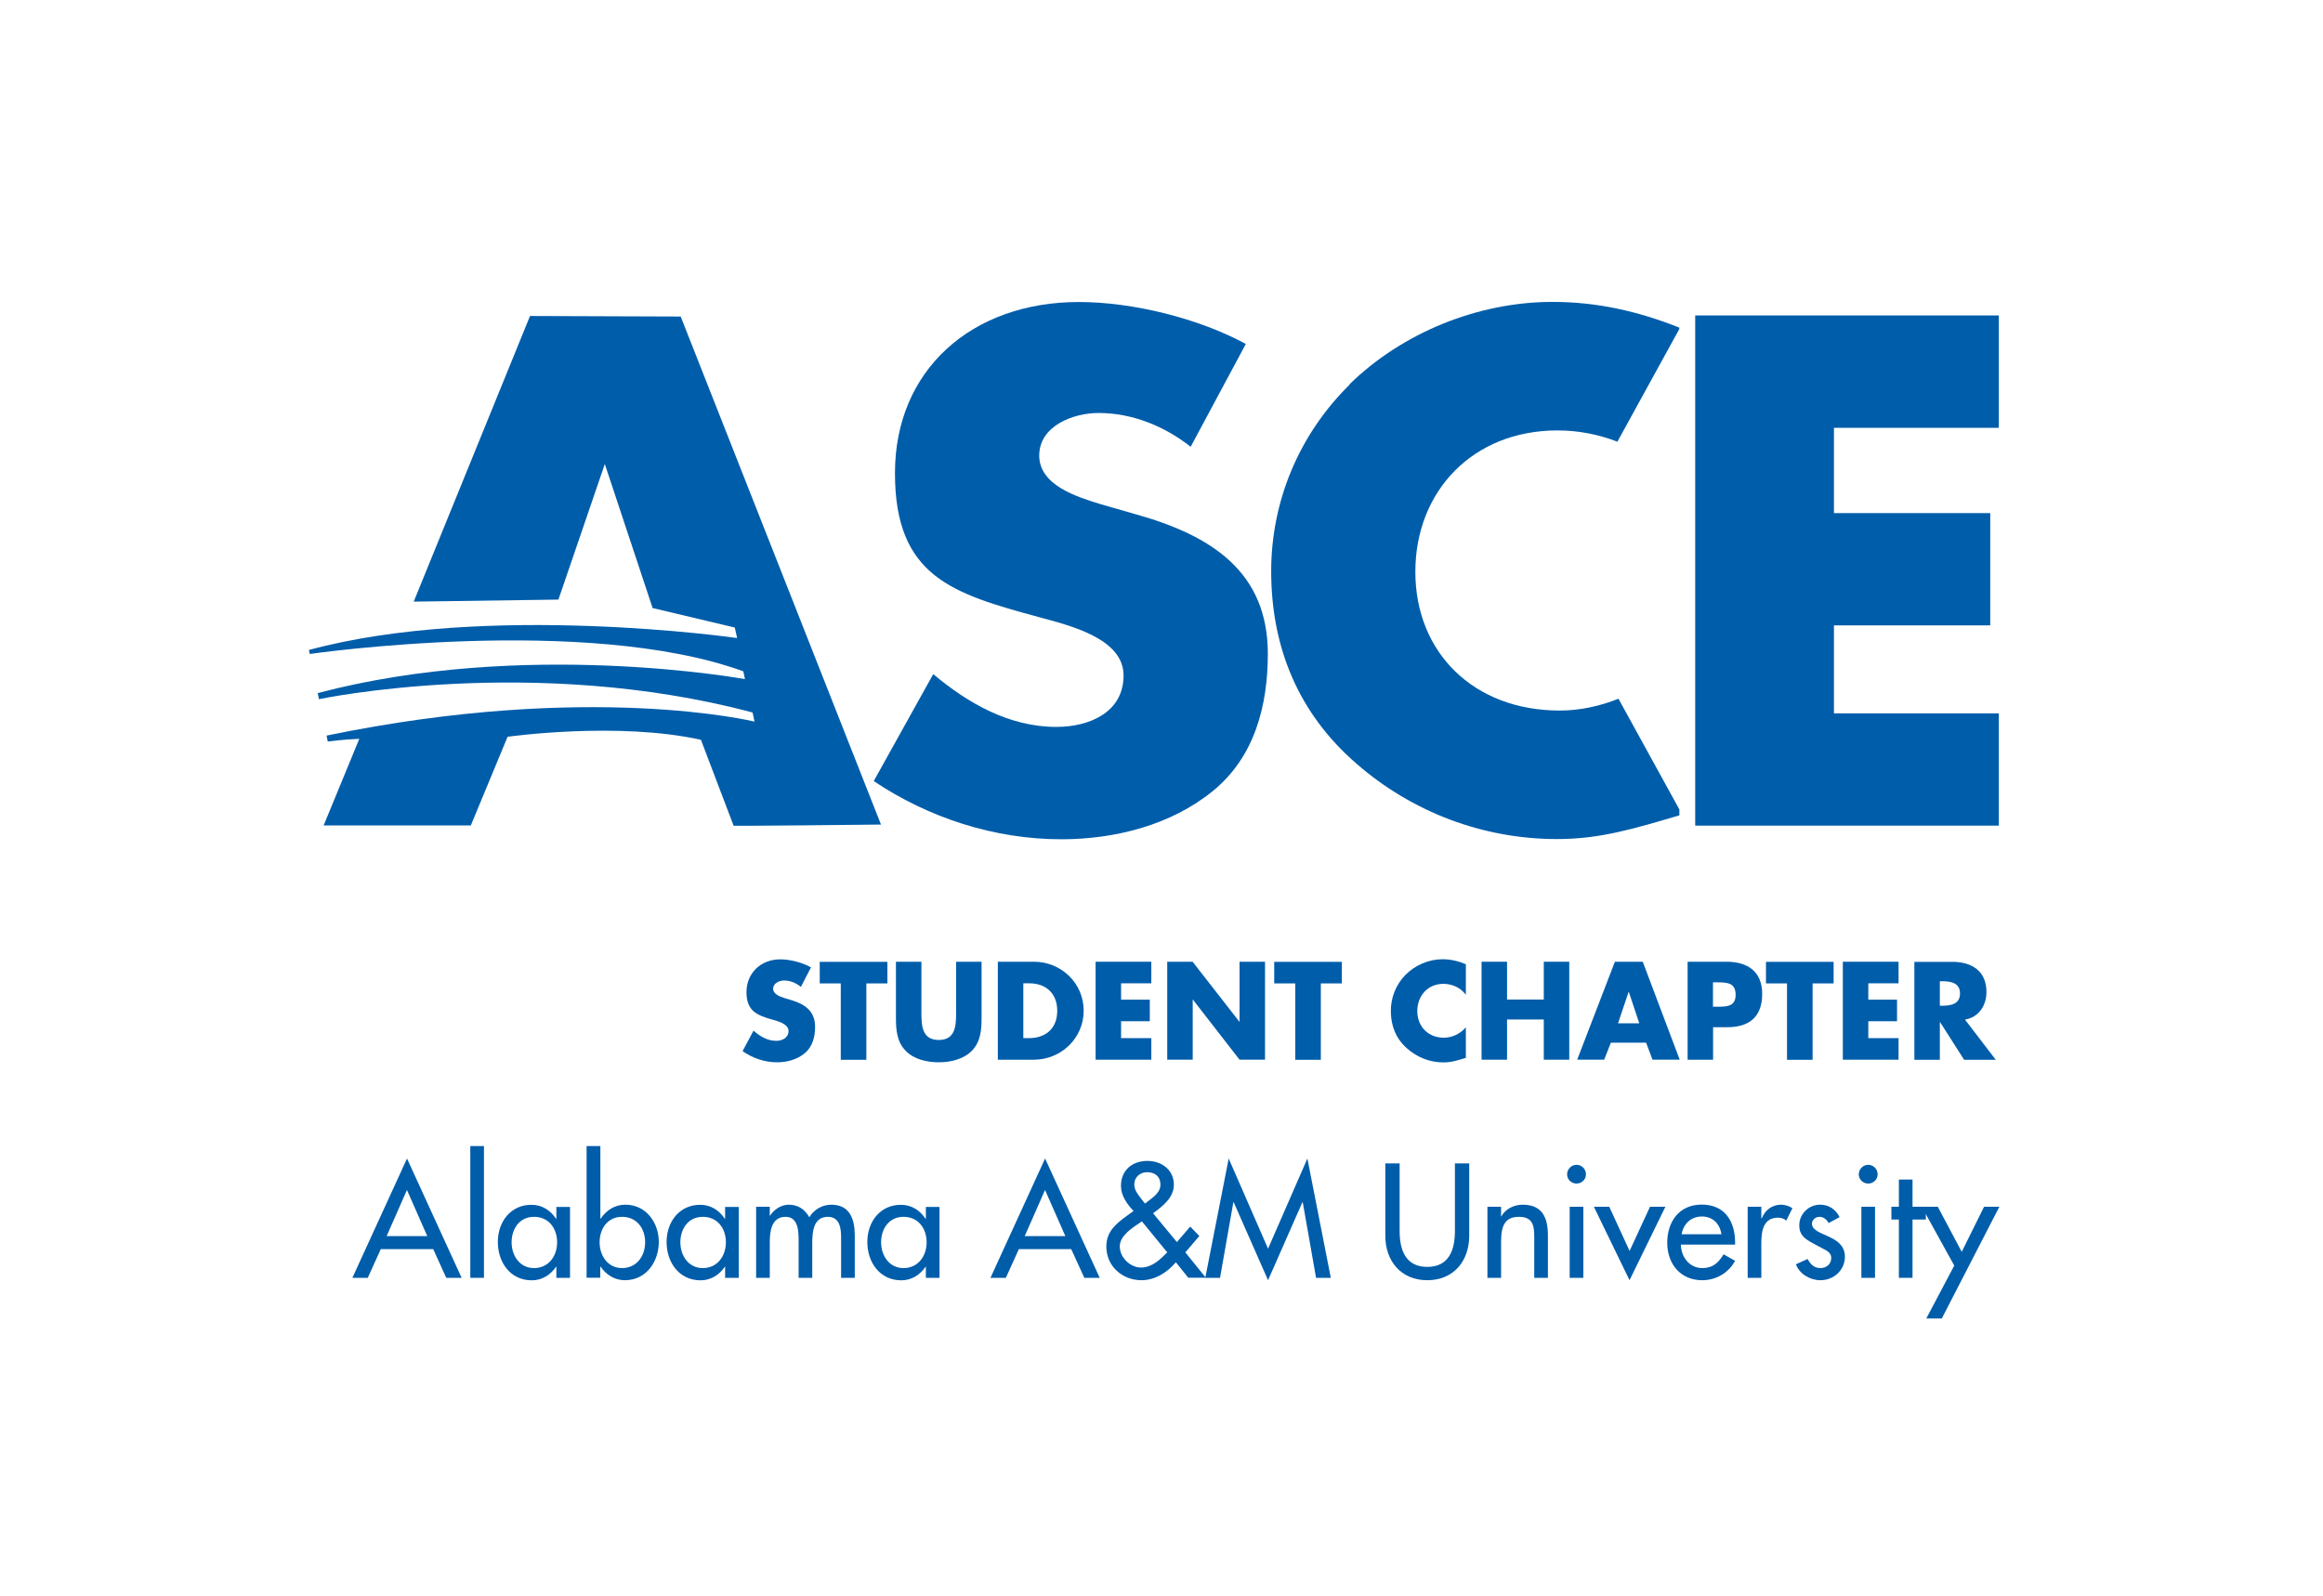 <?xml version="1.0" encoding="UTF-8"?>
<svg xmlns="http://www.w3.org/2000/svg" version="1.1" viewBox="0 0 214.32 147.29">
  <defs>
    <style>
      .cls-1 {
        fill: #005daa;
      }
    </style>
  </defs>
  <!-- Generator: Adobe Illustrator 28.7.1, SVG Export Plug-In . SVG Version: 1.2.0 Build 142)  -->
  <g>
    <g id="Outlines">
      <path class="cls-1" d="M104.82,47.47l-3.26-.94c-2.22-.68-5.68-1.75-5.68-4.49s3.13-3.93,5.48-3.93c3.13,0,6.13,1.25,8.49,3.12l5.09-9.49c-4.37-2.37-10.44-3.87-15.4-3.87-9.86,0-16.97,6.24-16.97,15.79s5.29,11.12,13.32,13.3c2.74.75,7.77,1.93,7.77,5.37s-3.2,4.75-6.2,4.75c-4.37,0-8.16-2.19-11.36-4.87l-5.49,9.87c5.03,3.37,11.1,5.37,17.3,5.37,4.96,0,10.12-1.31,13.97-4.44,3.92-3.18,5.09-7.99,5.09-12.68,0-7.62-5.29-10.93-12.14-12.86"/>
      <path class="cls-1" d="M124.53,35.48c-4.7,4.62-7.25,10.8-7.25,17.23,0,6.99,2.48,13.11,7.9,17.79,5.09,4.43,11.62,6.93,18.47,6.93,3.98,0,7.05-.94,11.29-2.19v-.54l-5.62-10.22c-1.72.69-3.57,1.09-5.42,1.09-7.96,0-13.32-5.37-13.32-12.8s5.29-13.05,13.12-13.05c1.91,0,3.79.37,5.52,1.04l5.71-10.39v-.14c-3.79-1.5-7.57-2.37-11.69-2.37-6.92,0-13.9,2.87-18.74,7.61"/>
      <path class="cls-1" d="M67.68,76.19c-.48.06,13.6-.1,13.6-.1l-18.48-46.88-13.9-.05-10.73,26.36,13.35-.19,4.28-12.51,4.41,13.29,7.58,1.8.22.97s-23.13-3.33-39.51,1.1l.08.37s25.42-3.69,40,1.6l.15.72s-20.37-3.74-39.42,1.29c.1.49.12.56.12.56,0,0,19.73-4.17,40,1.23l.04.17.14.67s-15.16-3.73-39.48,1.29l.11.55s1.45-.2,2.91-.25l-3.29,7.99h13.58l3.39-8.18s10.13-1.43,17.84.28"/>
      <polyline class="cls-1" points="169.2 39.48 169.2 47.35 183.62 47.35 183.62 57.71 169.2 57.71 169.2 65.83 184.41 65.83 184.41 76.19 156.4 76.19 156.4 29.11 184.41 29.11 184.41 39.48"/>
      <g>
        <path class="cls-1" d="M73.9,91.08c-.43-.36-.98-.6-1.56-.6-.43,0-1.01.25-1.01.76s.64.73,1.04.86l.6.18c1.26.37,2.23,1.01,2.23,2.47,0,.9-.22,1.82-.94,2.43-.71.6-1.65.85-2.57.85-1.14,0-2.25-.38-3.18-1.03l1.01-1.89c.59.52,1.28.94,2.09.94.55,0,1.14-.28,1.14-.91s-.92-.89-1.43-1.03c-1.48-.42-2.45-.8-2.45-2.55s1.31-3.03,3.12-3.03c.91,0,2.03.29,2.83.74l-.94,1.82Z"/>
        <path class="cls-1" d="M79.92,97.8h-2.35v-7.05h-1.94v-1.99h6.24v1.99h-1.94v7.05Z"/>
        <path class="cls-1" d="M90.56,88.75v5.08c0,1.16-.05,2.31-.95,3.19-.76.74-1.94,1.01-3,1.01s-2.24-.26-3-1.01c-.9-.88-.95-2.03-.95-3.19v-5.08h2.35v4.76c0,1.17.08,2.46,1.6,2.46s1.6-1.28,1.6-2.46v-4.76h2.35Z"/>
        <path class="cls-1" d="M92.06,88.75h3.33c2.52,0,4.59,1.98,4.59,4.52s-2.09,4.52-4.59,4.52h-3.33v-9.04ZM94.41,95.8h.53c1.4,0,2.6-.77,2.6-2.53,0-1.62-1.07-2.53-2.58-2.53h-.55v5.06Z"/>
        <path class="cls-1" d="M103.43,90.74v1.51h2.65v1.99h-2.65v1.56h2.79v1.99h-5.14v-9.04h5.14v1.99h-2.79Z"/>
        <path class="cls-1" d="M107.68,88.75h2.35l4.31,5.53h.02v-5.53h2.35v9.04h-2.35l-4.3-5.54h-.02v5.54h-2.35v-9.04Z"/>
        <path class="cls-1" d="M121.85,97.8h-2.35v-7.05h-1.94v-1.99h6.24v1.99h-1.94v7.05Z"/>
        <path class="cls-1" d="M135.23,91.79c-.48-.65-1.26-1-2.06-1-1.44,0-2.41,1.1-2.41,2.51s.98,2.46,2.45,2.46c.77,0,1.54-.37,2.03-.96v2.82c-.78.24-1.34.42-2.08.42-1.26,0-2.46-.48-3.39-1.33-1-.9-1.45-2.07-1.45-3.42,0-1.24.47-2.42,1.33-3.31.89-.91,2.17-1.46,3.44-1.46.75,0,1.45.17,2.15.46v2.82Z"/>
        <path class="cls-1" d="M142.43,92.24v-3.49h2.35v9.04h-2.35v-3.71h-3.39v3.71h-2.35v-9.04h2.35v3.49h3.39Z"/>
        <path class="cls-1" d="M148.62,96.22l-.62,1.57h-2.49l3.48-9.04h2.57l3.41,9.04h-2.51l-.59-1.57h-3.24ZM150.27,91.55h-.02l-.97,2.88h1.96l-.96-2.88Z"/>
        <path class="cls-1" d="M155.69,88.75h3.6c1.94,0,3.29.9,3.29,2.97s-1.15,3.07-3.2,3.07h-1.33v3h-2.35v-9.04ZM158.04,92.9h.4c.85,0,1.69,0,1.69-1.1s-.78-1.15-1.69-1.15h-.4v2.25Z"/>
        <path class="cls-1" d="M167.22,97.8h-2.35v-7.05h-1.94v-1.99h6.24v1.99h-1.94v7.05Z"/>
        <path class="cls-1" d="M172.37,90.74v1.51h2.65v1.99h-2.65v1.56h2.79v1.99h-5.14v-9.04h5.14v1.99h-2.79Z"/>
        <path class="cls-1" d="M184.14,97.8h-2.93l-2.22-3.48h-.02v3.48h-2.35v-9.04h3.51c1.79,0,3.14.85,3.14,2.78,0,1.25-.7,2.33-1.98,2.55l2.84,3.71ZM178.97,92.81h.23c.77,0,1.63-.14,1.63-1.13s-.86-1.13-1.63-1.13h-.23v2.25Z"/>
      </g>
      <g>
        <path class="cls-1" d="M35.13,115.27l-1.2,2.65h-1.42l5.04-11.01,5.04,11.01h-1.42l-1.2-2.65h-4.85ZM37.55,109.8l-1.88,4.27h3.75l-1.88-4.27Z"/>
        <path class="cls-1" d="M44.65,117.92h-1.26v-12.16h1.26v12.16Z"/>
        <path class="cls-1" d="M52.59,117.92h-1.26v-1.02h-.03c-.5.74-1.29,1.25-2.23,1.25-2,0-3.14-1.67-3.14-3.54s1.19-3.43,3.1-3.43c.97,0,1.75.5,2.27,1.29h.03v-1.09h1.26v6.56ZM51.4,114.64c0-1.28-.77-2.35-2.13-2.35s-2.07,1.13-2.07,2.35.74,2.38,2.07,2.38,2.13-1.09,2.13-2.38Z"/>
        <path class="cls-1" d="M54.13,105.76h1.26v6.7h.03c.52-.78,1.3-1.29,2.28-1.29,1.89,0,3.08,1.64,3.08,3.43s-1.12,3.54-3.14,3.54c-.92,0-1.72-.5-2.23-1.25h-.03v1.02h-1.26v-12.16ZM59.52,114.64c0-1.28-.77-2.35-2.13-2.35s-2.07,1.13-2.07,2.35.74,2.38,2.07,2.38,2.13-1.09,2.13-2.38Z"/>
        <path class="cls-1" d="M68.16,117.92h-1.26v-1.02h-.03c-.5.74-1.29,1.25-2.23,1.25-2,0-3.14-1.67-3.14-3.54s1.19-3.43,3.1-3.43c.97,0,1.75.5,2.27,1.29h.03v-1.09h1.26v6.56ZM66.97,114.64c0-1.28-.77-2.35-2.13-2.35s-2.07,1.13-2.07,2.35.74,2.38,2.07,2.38,2.13-1.09,2.13-2.38Z"/>
        <path class="cls-1" d="M71.01,112.19h.03c.36-.57,1.02-1.02,1.74-1.02.85,0,1.47.43,1.89,1.16.41-.7,1.19-1.16,2.02-1.16,1.72,0,2.17,1.34,2.17,2.83v3.92h-1.26v-3.71c0-.84-.11-1.92-1.22-1.92-1.34,0-1.44,1.4-1.44,2.41v3.22h-1.26v-3.47c0-.85-.04-2.16-1.2-2.16-1.34,0-1.46,1.39-1.46,2.41v3.22h-1.26v-6.56h1.26v.83Z"/>
        <path class="cls-1" d="M86.68,117.92h-1.26v-1.02h-.03c-.5.74-1.29,1.25-2.23,1.25-2,0-3.14-1.67-3.14-3.54s1.19-3.43,3.1-3.43c.97,0,1.75.5,2.27,1.29h.03v-1.09h1.26v6.56ZM85.49,114.64c0-1.28-.77-2.35-2.13-2.35s-2.07,1.13-2.07,2.35.74,2.38,2.07,2.38,2.13-1.09,2.13-2.38Z"/>
        <path class="cls-1" d="M94,115.27l-1.2,2.65h-1.42l5.04-11.01,5.04,11.01h-1.42l-1.21-2.65h-4.85ZM96.42,109.8l-1.88,4.27h3.75l-1.88-4.27Z"/>
        <path class="cls-1" d="M108.48,116.49c-.8.94-1.92,1.65-3.17,1.65-1.76,0-3.24-1.29-3.24-3.11,0-1.34.84-2.07,1.85-2.8l.66-.48c-.6-.63-1.16-1.42-1.16-2.31,0-1.46,1.05-2.31,2.44-2.31,1.29,0,2.44.81,2.44,2.2,0,1.19-1.04,1.99-1.92,2.63l2.2,2.66,1.23-1.43.84.87-1.29,1.51,1.89,2.34h-1.62l-1.15-1.43ZM105.23,112.79c-.73.5-1.92,1.22-1.92,2.23s.95,1.95,1.96,1.95,1.77-.74,2.42-1.4l-2.34-2.86-.13.08ZM105.8,110.94c.53-.42,1.26-.85,1.26-1.62s-.53-1.15-1.23-1.15c-.63,0-1.18.45-1.18,1.12,0,.53.32.92.63,1.32l.35.45.17-.11Z"/>
        <path class="cls-1" d="M113.82,110.94h-.03l-1.23,6.98h-1.36l2.16-11.01,3.63,8.32,3.63-8.32,2.16,11.01h-1.36l-1.23-6.98h-.03l-3.17,7.2-3.17-7.2Z"/>
        <path class="cls-1" d="M129.13,107.36v6.23c0,1.72.52,3.32,2.55,3.32s2.55-1.6,2.55-3.32v-6.23h1.32v6.68c0,2.33-1.44,4.1-3.87,4.1s-3.87-1.78-3.87-4.1v-6.68h1.32Z"/>
        <path class="cls-1" d="M138.48,112.25h.03c.39-.7,1.18-1.08,1.97-1.08,1.85,0,2.33,1.25,2.33,2.84v3.91h-1.26v-3.75c0-1.12-.15-1.88-1.44-1.88-1.62,0-1.62,1.43-1.62,2.62v3.01h-1.26v-6.56h1.26v.88Z"/>
        <path class="cls-1" d="M146.32,108.37c0,.48-.39.85-.87.85s-.87-.38-.87-.85.39-.88.87-.88.87.39.87.88ZM146.08,117.92h-1.26v-6.56h1.26v6.56Z"/>
        <path class="cls-1" d="M150.34,115.45l1.89-4.09h1.42l-3.31,6.78-3.29-6.78h1.42l1.88,4.09Z"/>
        <path class="cls-1" d="M155.08,114.85c.01,1.12.77,2.17,1.98,2.17.97,0,1.48-.49,1.96-1.27l1.06.6c-.62,1.13-1.76,1.79-3.04,1.79-2,0-3.22-1.51-3.22-3.45s1.08-3.53,3.19-3.53,3.07,1.54,3.07,3.49v.2h-5ZM158.82,113.9c-.15-.98-.8-1.64-1.81-1.64s-1.71.7-1.86,1.64h3.67Z"/>
        <path class="cls-1" d="M162.5,112.43h.04c.31-.77.95-1.26,1.79-1.26.36,0,.73.13,1.04.32l-.57,1.15c-.22-.2-.48-.27-.77-.27-1.36,0-1.53,1.26-1.53,2.33v3.22h-1.26v-6.56h1.26v1.06Z"/>
        <path class="cls-1" d="M168.7,112.86c-.15-.32-.48-.57-.84-.57s-.69.28-.69.64c0,.57.76.83,1.53,1.18.77.35,1.51.83,1.51,1.86,0,1.25-1.04,2.17-2.25,2.17-.95,0-1.92-.55-2.27-1.47l1.08-.49c.27.49.59.84,1.19.84.53,0,.99-.36.99-.92,0-.35-.17-.52-.46-.71l-1.23-.66c-.73-.39-1.26-.76-1.26-1.65,0-1.06.87-1.91,1.93-1.91.8,0,1.44.43,1.79,1.15l-1.02.55Z"/>
        <path class="cls-1" d="M173.23,108.37c0,.48-.39.85-.87.85s-.87-.38-.87-.85.39-.88.87-.88.87.39.87.88ZM172.99,117.92h-1.26v-6.56h1.26v6.56Z"/>
        <path class="cls-1" d="M176.45,117.92h-1.26v-5.38h-.69v-1.18h.69v-2.51h1.26v2.51h1.23v1.18h-1.23v5.38Z"/>
        <path class="cls-1" d="M177.31,111.36h1.47l2.21,4.16,2.06-4.16h1.41l-5.31,10.31h-1.43l2.58-4.88-3-5.43Z"/>
      </g>
    </g>
  </g>
</svg>